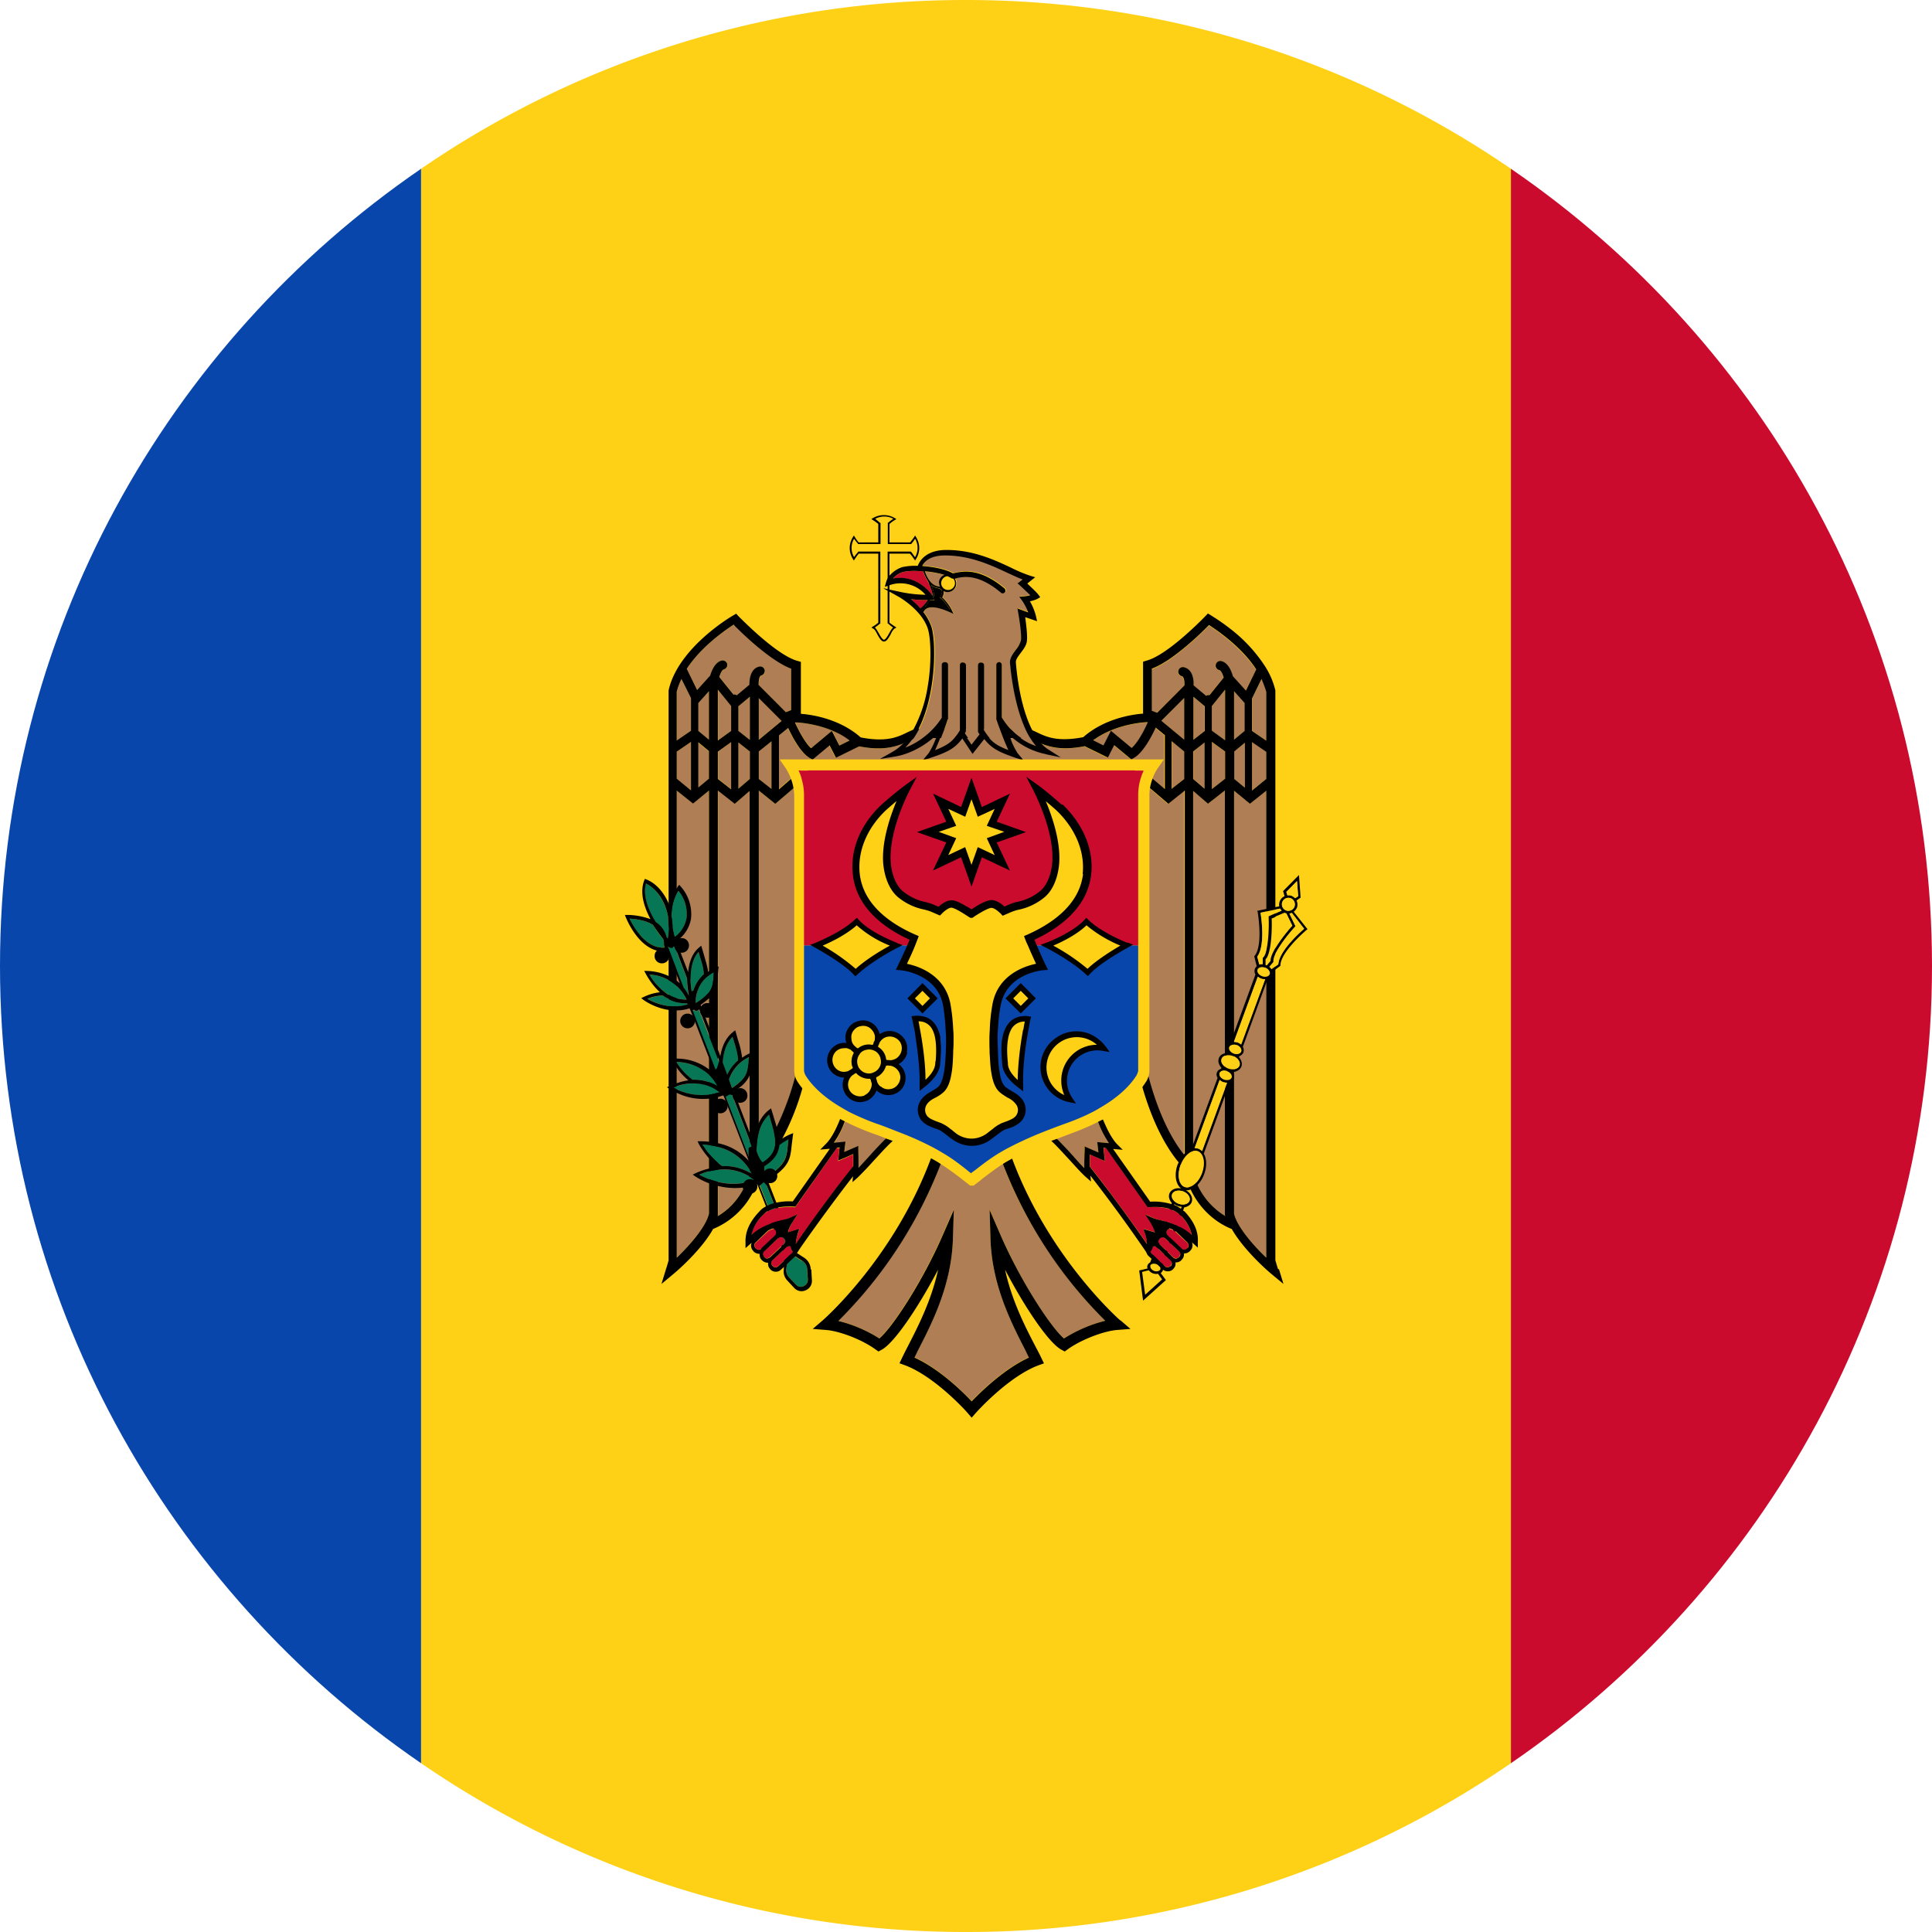 <svg width="32" height="32" xmlns="http://www.w3.org/2000/svg"><g fill="none"><path d="M6.975 2.795v26.41C2.765 26.32 0 21.478 0 16S2.764 5.68 6.975 2.795z" fill="#0846AC"/><path d="M32 16c0 5.478-2.764 10.32-6.975 13.205V2.795C29.235 5.68 32 10.522 32 16z" fill="#CB0B2E"/><path d="M25.025 2.795v26.41A15.902 15.902 0 0 1 16 32a15.902 15.902 0 0 1-9.025-2.795V2.795A15.902 15.902 0 0 1 16 0c3.344 0 6.456 1.032 9.025 2.795z" fill="#FED117"/><path d="M15.157 8.927a.336.336 0 0 1 0 .304.716.716 0 0 0-.064-.085V9.14h-.388v1.187h.007a.512.512 0 0 0 .085.068c-.024.017-.044.057-.068.097-.024.044-.06.105-.084.105-.024 0-.058-.06-.085-.105-.023-.04-.043-.077-.067-.097a.686.686 0 0 0 .084-.065h.007V9.136h-.37v.007a.505.505 0 0 0-.068.084.336.336 0 0 1 0-.303c.013.02.034.05.064.084v.007h.374v-.35h-.007a.512.512 0 0 0-.084-.068c.091-.05.21-.05.3 0a.623.623 0 0 0-.084.064h-.007v.357h.384v-.007c.034-.033.054-.064.068-.084h.003z" fill="#FED117"/><path d="m15.177 8.903-.02-.033-.013.02s-.027.044-.071.094h-.34v-.306a.586.586 0 0 1 .094-.068l.02-.013-.034-.02a.354.354 0 0 0-.347 0l-.034.02.02.013s.044.027.095.068v.306h-.324a.608.608 0 0 1-.067-.094l-.014-.02-.02.034a.338.338 0 0 0 0 .347l.02.033.014-.02s.027-.044.067-.094h.324v1.143a.608.608 0 0 1-.094.067l-.02.014.033.02c.02.01.044.05.064.09.034.062.068.122.111.122.044 0 .078-.06.112-.121a.28.28 0 0 1 .06-.091l.034-.02-.02-.014s-.044-.027-.095-.067V9.17h.34c.045.05.068.094.072.094l.013.02.02-.033a.337.337 0 0 0 0-.348zm-.023.324c-.014-.02-.034-.05-.06-.084l-.008-.007h-.384v1.19h.007c.034.034.064.054.084.068-.023.017-.044.057-.067.097-.024.044-.061.105-.085.105-.023 0-.06-.06-.084-.105-.024-.04-.044-.08-.067-.097.02-.014.05-.034.084-.065h.007V9.136h-.368v.007a.809.809 0 0 0-.067.084.3.3 0 0 1 0-.303c.013.017.034.047.064.08v.007h.374v-.35h-.007c-.033-.03-.064-.054-.08-.068a.316.316 0 0 1 .3 0 .69.69 0 0 0-.085.064h-.007v.354h.385l.007-.006a.974.974 0 0 0 .06-.081.3.3 0 0 1 0 .303h-.003z" fill="#000"/><path d="m20.807 11.088-.175.35-.216-.239c-.027-.1-.08-.226-.192-.25a.076.076 0 0 0-.09.058c-.01.04.016.081.056.091.027.007.054.057.075.125l-.236.293h-.017a.071.071 0 0 0-.037.014l-.21-.176c.007-.11-.023-.27-.161-.3a.076.076 0 0 0-.091.058c-.01.04.017.08.057.09.037.01.047.095.044.156l-.452.448-.087-.034v-.687c.34-.125.805-.577.95-.722.139.088.543.368.782.735v-.01zm.166.371v.809l-.233-.162v-.539l.158-.32c.034.07.058.141.075.212zm0 .991v.452l-.236.189v-.803zm-.354-.148v.745l-.179-.145v-.455z" fill="#AF7E55"/><path fill="#AF7E55" d="M20.619 11.641v.465l-.179.145v-.802zm-.327-.219v.84l-.22-.156v-.411zm0 1.028v.448l-.22.172v-.778zm-.341-.152v.766l-.185-.162v-.455zm0-.6v.408l-.185.149v-.715zm-.337-.138v.691l-.378-.313zm0 .887v.451l-.206.169v-.792zm-.61-.482s-.51.01-.897.3l.169.084.124-.243.344.287c.101-.091.21-.297.267-.425h-.007v-.003zm1.969 1.129v7.737c-.226-.22-.486-.52-.533-.728v-7.006l.189.155s.013.014.02.017l.054.044.27-.219zm-.681 7.032s0 .01.003.017a1.2 1.2 0 0 1-.533-.711V13.1l.246.212.28-.219v7.032h.004zm-6.51-8.026a1.86 1.86 0 0 0-.604-.135h-.007c.058.128.162.33.267.424l.344-.286.124.243.169-.085a1.503 1.503 0 0 0-.293-.165v.004zm-1.005.175v.792l-.209-.165v-.455zm.169-.337-.378.313v-.69zm-.526-.398v.715l-.19-.149v-.408zm0 .907v.455l-.19.162v-.766zm-.31-.155v.778l-.216-.172v-.448zm-.368.155v.455l-.175.145v-.745zm-.297-.159v.803l-.236-.19v-.45zm-.158-1.042.158.317v.54l-.232.162v-.81a1.13 1.13 0 0 1 .074-.212v.003zm.455.203v.802l-.175-.145v-.465zm.368.246v.411l-.216.155v-.84z"/><path d="M13.104 11.075v.687l-.088.034-.448-.448c0-.054.007-.145.044-.155a.08.08 0 0 0 .057-.091.076.076 0 0 0-.09-.058c-.139.03-.166.189-.163.3l-.209.176s-.023-.014-.037-.014h-.017l-.236-.293c.02-.064.048-.118.075-.125a.08.08 0 0 0 .057-.09.08.08 0 0 0-.091-.058c-.108.027-.165.148-.192.25l-.216.239-.175-.348c.239-.367.64-.644.782-.735.141.145.61.597.95.722l-.003.007zm-1.362 2.019v7.005c-.047.21-.307.513-.533.729V13.09l.27.219.054-.044s.014-.01.02-.017l.19-.155zm.152 7.022v-7.025l.28.219.246-.213v6.332a1.178 1.178 0 0 1-.533.71c0-.006 0-.013.003-.016v-.007h.004zm7.72-7.022v6.048c-.192-.236-.566-.823-.748-2.026l-.01-.064h-5.53l-.01.064c-.182 1.203-.556 1.793-.748 2.026v-6.048l.273.22.53-.456a.074.074 0 0 0 .006-.104.078.078 0 0 0-.108-.007l-.374.323v-.893l.152-.125c.067.145.205.412.357.5l.044.026.283-.236.108.21.384-.19c.55.108.725-.067.958-.138H17c.233.068.408.246.958.138l.384.19.105-.21.283.236.043-.027c.152-.088.29-.354.358-.499l.152.125v.893l-.375-.323a.074.074 0 0 0-.104.007.074.074 0 0 0 .007.104l.529.455.273-.219z" fill="#AF7E55"/><path d="m11.847 17.72-.105-.274v1.959a.798.798 0 0 1 .152-.027v-1.544l-.044-.115h-.003zm4.888-5.647h-.169l.058.151h.283a1.014 1.014 0 0 1-.172-.152zm-.438 0h-.091v.05l.006.014.02.027-.047.06h.206c-.034-.034-.06-.077-.094-.124v-.027zm-.307.06.007-.013v-.05h-.091v.023s-.014.017-.02.027v.003c-.024.034-.048.068-.071.094h.209l-.048-.07s.01-.014.014-.017v.003zm-.698.088h.29c.02-.054.044-.105.06-.152h-.178c-.05.054-.108.105-.172.152zm5.876 8.799c-.023-.071-.037-.125-.044-.145v-9.44a1.288 1.288 0 0 0-.165-.39 2.493 2.493 0 0 0-.553-.608c-.185-.148-.337-.236-.35-.246l-.05-.03-.041.044s-.62.647-.978.738l-.054.017v.86c-.179.013-.64.08-.991.39-.492.095-.66-.036-.833-.11a.884.884 0 0 0-.067-.027H15.16l-.04.016c-.183.071-.341.226-.864.125-.35-.31-.812-.378-.991-.391v-.86l-.054-.016c-.357-.095-.971-.736-.978-.739l-.04-.044-.05.03c-.031.017-.604.355-.908.854a1.44 1.44 0 0 0-.097.188c-.027.064-.05.132-.064.203v9.44c-.007.02-.02.073-.044.144l-.074.243.195-.162c.182-.152.502-.462.66-.748a1.298 1.298 0 0 0 .722-.749c.004-.006.007-.01.007-.017l.01-.023.014-.04.02-.061v-.098l.02-.017c.017-.02.044-.044.07-.078a.621.621 0 0 0 .072-.084l.003-.003a2.71 2.71 0 0 0 .088-.128l.111-.182a4.14 4.14 0 0 0 .344-.857l.03-.107c.014-.04.024-.085.034-.129.044-.175.084-.367.118-.576h5.27c.033.209.07.401.117.573.01.047.02.088.034.131.01.041.02.075.03.108.203.698.459 1.072.61 1.248.01.013.024.027.034.037l.06.064v.098c.024.074.048.141.075.202l.02.04c.21.442.57.607.678.648.162.286.479.596.66.748l.196.162-.074-.243-.017-.003zm-.195-8.118-.236.192v-.802l.236.161v.452-.003zm0-1.443v.809l-.236-.162v-.536l.158-.324c.03.071.057.142.078.213zm-1.895-.384c.34-.125.806-.577.947-.722.139.091.543.364.782.735l-.171.35-.216-.239c-.027-.1-.085-.226-.192-.25a.076.076 0 0 0-.091.058c-.01.04.016.081.057.091.027.007.054.057.074.125l-.236.293s-.01-.003-.017-.003a.07.07 0 0 0-.037.013l-.209-.175c.007-.111-.023-.27-.162-.3a.076.076 0 0 0-.09.057c-.01.04.016.081.056.091.041.01.048.095.044.155l-.451.452-.088-.034v-.697zm1.362 1.176v-.802l.175.195v.462l-.175.145zm.179.047v.749l-.176-.145v-.455l.176-.145v-.004zm-.327.149v.451l-.22.172v-.782l.22.159zm-.22-.34v-.412l.22-.273v.84l-.22-.16v.004zm-.306.148v-.715l.189.158v.408l-.19.149zm.185.043v.766l-.189-.162v-.455l.19-.149zm-.546-.023.209.172v.455l-.209.165v-.792zm-.169-.337.378-.378v.691l-.378-.313zm-.232.027h.006c-.057.128-.161.33-.266.424l-.344-.286-.124.243-.169-.085c.388-.286.89-.3.897-.3v.004zm-5.826 0s.294.006.604.135c.098.04.199.094.29.165l-.169.084-.125-.243-.344.287c-.1-.091-.208-.297-.266-.425h.007l.003-.003zm-1.021-1.612c.141.145.61.597.947.722v.687l-.088.034-.451-.452c0-.054.006-.145.043-.155a.08.08 0 0 0 .058-.09.076.076 0 0 0-.091-.058c-.135.03-.165.189-.162.3l-.209.175s-.024-.013-.037-.013c-.007 0-.01 0-.017.003l-.236-.293c.02-.064.047-.118.074-.125a.08.08 0 0 0 .058-.09.08.08 0 0 0-.091-.058c-.108.027-.162.151-.193.25l-.215.239-.172-.351c.239-.367.64-.644.782-.735v.01zm.411 1.898v-.688l.378.378-.378.313v-.003zm.21.024v.792l-.21-.165v-.455l.21-.169v-.003zm-.358.172v.455l-.19.162v-.766l.19.149zm-.19-.34v-.409l.19-.158v.715l-.19-.149zm-.34-.685.22.273v.411l-.22.159v-.843zm.22.87v.782l-.22-.172v-.452l.22-.158zm-.368.606-.175.145v-.748l.175.145v.458zm-.175-.792v-.462l.175-.195v.802l-.175-.145zm-.358-.647a1.1 1.1 0 0 1 .078-.213l.158.317v.54l-.236.162v-.81.004zm0 .991.236-.162v.803l-.236-.193v-.451.003zm.533 7.653c-.047.209-.307.512-.533.728v-7.737l.27.216.054-.044s.017-.01.02-.017l.19-.155v7.009zm.59-.449s-.013.03-.024.048a1.135 1.135 0 0 1-.42.441l.002-.017v-7.032l.28.22.246-.213v6.33c-.006.018-.01.035-.017.052-.006.016-.013.033-.016.05l-.02.05-.03.071zm6.682-1.82a8.381 8.381 0 0 1-.148-.721l-.01-.064h-5.53l-.01.064a6.471 6.471 0 0 1-.077.414c-.024.108-.047.213-.07.307a4.59 4.59 0 0 1-.308.836l-.04.08a2.19 2.19 0 0 1-.253.392v-6.048l.273.22.3-.257.078-.068.077-.064.074-.064a.078.078 0 0 0 .017-.094c0-.003-.003-.007-.007-.01-.026-.03-.077-.034-.104-.01l-.024.02-.006.007-.071.064-.07.06-.203.176v-.894l.152-.124c.067.145.205.41.357.499l.047.027.283-.236.105.205.384-.189c.354.068.553.02.711-.04l.182-.078.065-.02h1.82l.091.03c.054.02.108.048.169.071.158.058.354.102.697.034l.385.189.104-.206.284.236.047-.027c.151-.088.29-.354.357-.499l.152.125v.893l-.203-.172-.07-.064-.071-.06-.007-.007-.024-.02a.076.076 0 0 0-.107.01c-.004.003-.007.007-.007.01a.073.073 0 0 0 .017.094l.074.064.078.064.077.068.3.256.273-.219v6.048s-.01-.01-.013-.017c-.152-.189-.398-.58-.587-1.291h-.01zm.823 1.794s-.014-.027-.02-.044a1.578 1.578 0 0 1-.055-.152V13.1l.246.212.28-.219v7.032l.007.017a1.182 1.182 0 0 1-.459-.512v-.003zm1.136 1.203c-.226-.216-.486-.52-.533-.728v-7.006l.189.155s.013.014.02.017l.054.044.27-.216v7.737-.003z" fill="#000"/><path d="M15.366 9.938a.804.804 0 0 1-.114.142 1.376 1.376 0 0 0-.166-.155c.085.01.186.017.284.013h-.004zm.074-.07a.648.648 0 0 0-.647-.287.394.394 0 0 1 .169-.108.977.977 0 0 1 .252-.013h.007c.024 0 .044 0 .068.003.013.04.037.105.077.165.007.02.017.037.024.054.037.088.067.162.05.186z" fill="#CB0B2E"/><path d="M15.582 9.908a.692.692 0 0 1 .155.199c-.135-.057-.293-.108-.394-.057a.146.146 0 0 0-.064.064c0-.004-.007-.007-.01-.01a.687.687 0 0 0 .13-.166h.079l-.024-.043s.007-.007.007-.01c.023-.034 0-.098-.037-.193.03.027.067.044.107.05.034.008.058.021.068.041.01.024.003.058-.024.105l-.006.01.01.007.003.003zm.155-.249c0 .02-.017.037-.037.037a.037.037 0 0 1-.037-.037.037.037 0 1 1 .074 0z" fill="#000"/><path d="M15.784 9.584h-.017l-.013-.006c-.017-.014-.037-.02-.06-.03a.112.112 0 0 0-.109.114c0 .064.05.115.115.115.064 0 .115-.05.115-.115a.104.104 0 0 0-.03-.074v-.004z" fill="#FED117"/><path d="M15.7 11.91v-.9a.045.045 0 0 0-.044-.043.045.045 0 0 0-.044.043v.874a1.28 1.28 0 0 1-.603.495c.519-.526.526-1.72.428-1.999a.794.794 0 0 0-.135-.24.12.12 0 0 1 .058-.063c.097-.05.266.013.404.074l.037.017-.017-.037a.712.712 0 0 0-.172-.236c.024-.044.03-.078.024-.108.02.01.044.017.067.017a.146.146 0 0 0 .122-.226c.006 0 .017 0 .023-.007.118-.027.368-.078.742.24.02.016.047.013.064-.007s.014-.048-.007-.064c-.408-.344-.687-.287-.819-.257-.013 0-.023.007-.034.007-.128-.074-.33-.108-.509-.121.04-.081.142-.179.378-.179.418 0 .758.159 1.032.287.087.04.171.08.252.11l-.084.065.04.037s.105.091.172.162a.777.777 0 0 1-.104.02l-.078.007.044.064s.06.088.101.195a1.683 1.683 0 0 0-.104-.037l-.074-.03.013.08c.017.092.057.355.04.453-.006.05-.047.1-.084.151-.05.068-.1.135-.097.216 0 .044.067.957.431 1.379a1.071 1.071 0 0 1-.57-.469v-.87a.045.045 0 0 0-.044-.043.045.045 0 0 0-.043.043v.901c.013.04.118.33.202.505-.233-.087-.307-.158-.411-.323v-1.08a.045.045 0 0 0-.044-.043.045.045 0 0 0-.044.044v1.102l.007.01.02.03-.135.17-.121-.183.01-.017.007-.01v-1.102a.045.045 0 0 0-.044-.044.045.045 0 0 0-.044.044v1.079s-.014.02-.017.027v.003c-.094.145-.175.21-.39.293.083-.172.181-.451.201-.502v-.007l-.003.004z" fill="#AF7E55"/><path d="M15.322 9.466c.112.01.23.03.324.061a.144.144 0 0 0-.088.132.14.14 0 0 0 .017.064.2.2 0 0 0-.034-.01c-.124-.02-.192-.169-.219-.25v.004z" fill="#AF7E55"/><path d="M16.593 11.884v-.87c0-.024-.02-.047-.044-.047a.048.048 0 0 0-.047.047v.9c.007.017.027.08.058.159h.168a1.198 1.198 0 0 1-.141-.19h.006zm-.34-.91c-.024 0-.044.02-.044.047v1.051h.091v-1.051a.046.046 0 0 0-.047-.048zm-.3 0c-.024 0-.044.02-.044.047v1.051H16v-1.051a.046.046 0 0 0-.047-.048zm-.297-.007c-.024 0-.047.02-.047.043v.877c-.04.064-.091.128-.145.185h.179c.027-.074.047-.134.054-.155l.006-.006v-.9c0-.024-.02-.044-.047-.044zm1.672 1.527.24.05-.206-.131a.48.48 0 0 1-.101-.084.87.87 0 0 1-.159-.226c-.229-.435-.273-1.096-.276-1.133-.003-.047.037-.098.08-.155.045-.06.092-.121.102-.192.014-.095-.014-.293-.027-.401l.118.04.078.027-.017-.08a.98.98 0 0 0-.101-.25.486.486 0 0 0 .124-.04l.047-.028-.033-.044c-.04-.05-.132-.134-.182-.182l.131-.104-.08-.024a2.365 2.365 0 0 1-.321-.135c-.28-.131-.627-.293-1.069-.293-.323 0-.438.165-.475.263a1.04 1.04 0 0 0-.253.02.463.463 0 0 0-.195.122c-.014.01-.02.023-.03.033a.285.285 0 0 0-.045.091l-.023.081.067-.02.014-.007.017-.006a.546.546 0 0 1 .576.165 2.19 2.19 0 0 1-.404-.044l-.172-.037-.03-.007-.072-.017h-.02l.091.048.03.016.139.078s.37.209.475.52c.054.16.068.59-.006.997a2.2 2.2 0 0 1-.233.681 1.04 1.04 0 0 1-.172.233.818.818 0 0 1-.162.128l-.219.124.25-.04c.222-.037.448-.152.63-.307.027-.02.05-.044.077-.067a.975.975 0 0 0-.027.067 1.327 1.327 0 0 1-.124.253l-.088.104-.013.017.047-.017.1-.033c.284-.095.399-.162.513-.317l.169.256.195-.246c.115.148.23.212.506.307l.101.034.047.016-.013-.017-.088-.104a1.105 1.105 0 0 1-.121-.253c-.01-.02-.017-.04-.024-.06a1.196 1.196 0 0 0 .63.33h-.013zM14.793 9.58a.366.366 0 0 1 .169-.108.966.966 0 0 1 .252-.013h.01c.02 0 .044.003.068.006.014.041.04.105.078.162.01.02.016.04.023.058.034.084.064.161.05.182-.067-.108-.3-.348-.646-.287h-.004zm.762.078c0 .023.007.047.017.064a.2.2 0 0 0-.034-.01c-.125-.02-.192-.169-.219-.25.111.01.23.03.324.06a.14.14 0 0 0-.091.132l.003.004zm.142-.112a.51.51 0 0 1 .06.03l.014.007h.017a.113.113 0 0 1-.085.189.114.114 0 0 1-.114-.114c0-.061.05-.112.108-.115v.003zm-.61.378c.084.01.181.017.28.013a.625.625 0 0 1-.119.139 1.367 1.367 0 0 0-.165-.155l.003.003zm.185.179a.786.786 0 0 0 .131-.166l.074-.006-.023-.04s.007-.007.007-.01c.023-.035 0-.099-.037-.193a.19.19 0 0 0 .107.05c.034.007.058.02.068.041.01.024.003.057-.024.101l-.006.01.01.01a.757.757 0 0 1 .155.2c-.135-.058-.294-.109-.395-.058a.147.147 0 0 0-.064.064.48.48 0 0 1-.01-.01l.007.007zm1.463 1.969a1.21 1.21 0 0 1-.142-.19v-.87c0-.023-.02-.046-.044-.046a.048.048 0 0 0-.047.047v.9c.007.017.027.08.058.159l.057.151c.027.071.057.138.084.2-.162-.062-.246-.115-.317-.2-.033-.034-.06-.077-.094-.124v-1.08a.046.046 0 0 0-.047-.046c-.024 0-.044.02-.044.047v1.102l.007.014s.013.02.02.027l-.047.06-.088.111-.121-.182.013-.017.007-.013V11.02a.046.046 0 0 0-.047-.048c-.027 0-.044.02-.044.048v1.08s-.014.016-.02.026v.004a1.154 1.154 0 0 1-.071.094c-.071.085-.159.138-.32.2a3 3 0 0 0 .084-.2c.02-.054.044-.104.06-.152l.055-.155.006-.006v-.9c0-.024-.02-.044-.047-.044s-.047.02-.047.043v.877a1.253 1.253 0 0 1-.317.337 1.19 1.19 0 0 1-.287.159c.04-.044.081-.088.115-.139.04-.053.07-.107.104-.171.3-.587.29-1.457.213-1.693a.87.87 0 0 0-.132-.24.133.133 0 0 1 .058-.063c.098-.05.27.013.404.074l.037.017-.017-.037a.75.75 0 0 0-.171-.236c.023-.044.03-.078.023-.105a.142.142 0 0 0 .209-.125c0-.03-.01-.057-.023-.08a.063.063 0 0 0 .023-.007c.118-.027.364-.081.742.24.02.016.047.013.064-.008.017-.016.013-.047-.007-.064-.411-.344-.684-.283-.819-.256-.013 0-.024.007-.034.007-.131-.074-.33-.108-.509-.122.04-.08.138-.175.378-.175.418 0 .758.159 1.031.287.088.04.172.08.253.111l-.084.064.04.034.172.162a.44.44 0 0 1-.104.02l-.078.007.047.064s.061.087.102.195l-.102-.037-.077-.03.013.08c.017.092.058.355.044.452a.437.437 0 0 1-.084.152c-.05.068-.101.135-.098.216.004.034.047.644.256 1.099a1.208 1.208 0 0 0 .176.28.885.885 0 0 1-.256-.132 1.01 1.01 0 0 1-.172-.152h.003z" fill="#000"/><path d="M18.303 21.876a2.366 2.366 0 0 0-.678.29c-.223-.182-.725-.96-1.049-1.706l-.185-.425.014.462c.02.779.343 1.406.58 1.868.02.04.04.078.057.115-.408.185-.796.566-.948.724-.151-.158-.539-.539-.947-.724.02-.038.037-.075.057-.115.236-.459.56-1.089.58-1.868l.01-.462-.185.425c-.324.745-.83 1.524-1.049 1.706a2.274 2.274 0 0 0-.677-.29c.364-.357 1.362-1.44 1.837-3.01h.749c.475 1.57 1.473 2.653 1.837 3.01h-.003z" fill="#AF7E55"/><path d="M18.555 21.87s-1.173-1.022-1.79-2.677l-.03-.085a6.234 6.234 0 0 1-.115-.354l-.01-.033-.01-.03h-1.018l-.01.03-.01.033a6.095 6.095 0 0 1-.085.267l-.03.087-.03.085c-.617 1.655-1.78 2.666-1.79 2.676l-.166.142.216.017c.233.017.61.165.826.324l.047.033.05-.027c.217-.114.621-.725.938-1.328-.108.499-.324.924-.495 1.257a7.749 7.749 0 0 0-.102.203l-.043.09.094.034c.502.19 1.032.782 1.035.79l.067.077.068-.078s.533-.6 1.038-.789l.091-.033-.044-.091c-.03-.064-.067-.132-.104-.203-.172-.33-.388-.758-.496-1.257.317.607.722 1.217.938 1.328l.05.027.047-.034c.216-.158.597-.306.826-.323l.216-.017-.165-.142h-.004zm-.93.3c-.22-.183-.725-.961-1.049-1.706l-.185-.425.014.462c.02.778.343 1.405.58 1.867l.057.118c-.408.186-.796.567-.948.725-.151-.162-.539-.54-.947-.725l.057-.118c.236-.458.56-1.089.58-1.867l.014-.462-.186.425c-.323.745-.829 1.523-1.048 1.705a2.273 2.273 0 0 0-.678-.29 7.437 7.437 0 0 0 1.726-2.68l.03-.087.082-.243h.748c.024.08.05.162.08.243l.031.087.03.085a7.404 7.404 0 0 0 1.693 2.592 2.327 2.327 0 0 0-.678.29l-.003.003z" fill="#000"/><path d="m19.247 21.192-.28.253-.05-.375.11-.027c.017.02.04.04.068.051.03.01.057.014.084.007l.068.09zm-.095-.253c.044.017.074.057.06.084-.01.03-.056.04-.1.027-.044-.017-.074-.057-.061-.088.01-.03.057-.04.101-.026v.003zm.418-.944-.344.937s-.033-.027-.057-.037c-.024-.01-.044-.01-.067-.01l.343-.937a.19.19 0 0 0 .058.03.22.22 0 0 0 .064.014l.003.003z" fill="#FED117"/><path d="M21.434 15.097a.177.177 0 0 0 .048-.065.157.157 0 0 0-.007-.117l.067-.048-.027-.374-.263.266.024.085a.148.148 0 0 0-.08.087.166.166 0 0 0-.008.081l-.219.044-.145.03.007.02s.094.547-.05.725l-.007.007.04.162v.007a.086.086 0 0 0-.03.044.11.11 0 0 0 .01.09l-.357.975-.058.155a.101.101 0 0 0-.067.06.1.1 0 0 0 .013.092l-.006.017-.03.006c-.048.01-.088.04-.102.085-.017.05 0 .107.044.155l-.007.017c-.03.01-.057.03-.067.06-.014.03-.007.06.01.091l-.405 1.1-.027.077a.284.284 0 0 0-.121.084l-.014.014a.604.604 0 0 0-.084.138l-.01.02c-.06.165-.034.33.057.398-.087-.017-.168.017-.195.087-.017.051 0 .105.04.152l-.006.02-.105.29-.155.422-.05.135-.02.06-.021.058a.1.1 0 0 0-.044.047.074.074 0 0 0 0 .054l-.138.033.064.5.378-.341-.085-.115s.027-.023.034-.044c0-.006.003-.01.003-.013 0-.017 0-.03-.006-.047l.01-.03.05-.139.024-.067.05-.139.028-.067.05-.142.03-.087.061-.162.034-.094.02-.058c.057-.01.108-.04.125-.09.023-.068-.017-.149-.095-.193.02 0 .04 0 .058-.007a.305.305 0 0 0 .128-.077.494.494 0 0 0 .114-.182c.048-.128.044-.256-.006-.34l.347-.948.084-.233c.03-.013.054-.03.064-.06v-.004c.01-.02.007-.047 0-.07 0-.007-.006-.014-.01-.02l.007-.018h.003c.06-.01.111-.043.128-.09.02-.051 0-.108-.04-.156l.007-.017c.03-.013.057-.033.067-.064a.11.11 0 0 0-.01-.09l.38-1.039.035-.091c.03-.01.057-.03.067-.06a.097.097 0 0 0 .003-.055h.004l.044-.03.09-.067v-.01c.007-.226.429-.58.432-.584l.017-.013-.23-.29.008-.003zm.048-.503.02.25-.05.033a.175.175 0 0 0-.058-.04.128.128 0 0 0-.07-.007l-.018-.057.176-.179zm-.243.347a.109.109 0 0 1 .138-.064.11.11 0 0 1 .064.139.11.11 0 0 1-.138.064.109.109 0 0 1-.064-.139zm-.175.267.06-.027.152-.064s.01.006.014.006c.006 0 .01.004.016.004l.098.205a2.42 2.42 0 0 0-.28.371.467.467 0 0 0-.08.213l-.061.074s-.007-.004-.01-.004c0 0-.007-.003-.01-.006v-.095s.01-.01.013-.017c.101-.148.094-.573.091-.66h-.003zm-.182-.091.09-.02.152-.03.081-.018a.122.122 0 0 0 .024.034l-.108.047-.105.047v.014c.007.121.004.401-.043.566-.014.048-.027.081-.051.101l-.007.007v.105c-.02 0-.04 0-.057.006l-.034-.131c.132-.179.071-.624.054-.728h.004zm-1.831 5.845c.014-.03.057-.04.105-.023.02.007.033.017.047.03a.06.06 0 0 1 .017.054c-.014.03-.058.044-.105.027-.044-.017-.07-.057-.06-.088h-.004zm.196.23-.28.253-.05-.378.11-.027c.017.02.04.04.068.05.027.01.057.014.084.007l.068.091v.004zm.28-1.086-.065.179-.03.084-.047.128-.024.068-.05.141-.024.068-.05.138-.007.017s-.034-.027-.058-.034a.135.135 0 0 0-.05-.01h-.014v-.01l.027-.06.05-.14.024-.067.044-.117.091-.253.075-.203.03-.084v-.007a.253.253 0 0 0 .124.044l-.01.024-.033.087-.004.007zm.175-.219c-.02.057-.102.078-.179.05-.08-.03-.128-.097-.108-.154.02-.058.101-.078.182-.051.078.03.125.098.105.155zm.205-.458a.439.439 0 0 1-.09.155.236.236 0 0 1-.129.08.115.115 0 0 1-.067-.003c-.098-.037-.128-.195-.068-.36.047-.129.132-.216.213-.236a.111.111 0 0 1 .074.003c.098.037.128.199.067.36zm.385-1.403-.381 1.038s-.034-.026-.058-.037a.22.22 0 0 0-.067-.01l.415-1.13s.033.028.057.035c.01.003.02.006.03.006.01.004.024.007.034.004l-.034.09.004.004zm.107-.178c-.01.033-.06.047-.107.037-.007 0-.01-.004-.017-.007-.054-.02-.088-.068-.074-.105.01-.027.047-.043.09-.04.014 0 .024 0 .034.007.054.02.088.067.075.104v.003zm.129-.2c-.014.034-.044.055-.088.061a.198.198 0 0 1-.148-.037c-.051-.034-.078-.09-.061-.135a.098.098 0 0 1 .06-.054.187.187 0 0 1 .129.004c.01.003.017.007.023.01.068.034.105.094.088.148l-.003.003zm.03-.232c-.014.034-.064.05-.118.034h-.007c-.054-.02-.087-.068-.077-.105.01-.027.043-.044.084-.044.013 0 .03.004.044.01.054.02.087.068.074.108v-.003zm0-.115s-.034-.027-.057-.033a.192.192 0 0 0-.061-.01h-.007l.007-.014.391-1.065s.034.023.057.033c.02.007.044.01.064.01l-.397 1.083.003-.004zm.472-1.17c-.01.02-.03.034-.057.04a.159.159 0 0 1-.068-.006c-.054-.02-.09-.067-.077-.108.013-.037.07-.05.124-.03.007 0 .014.007.017.01.044.024.071.064.057.098l.004-.004zm.142-.158-.048.034-.064.047s-.023-.027-.037-.04l.068-.081v-.01a.256.256 0 0 1 .033-.125 2.28 2.28 0 0 1 .324-.445l.01-.014-.101-.209.04-.01.203.263c-.081.07-.415.37-.428.59z" fill="#000"/><path d="m21.397 15.123.203.26c-.081.07-.415.37-.428.59l-.112.08s-.023-.03-.037-.04l.068-.08v-.01c-.01-.139.256-.459.357-.57l.01-.01-.101-.21s.027-.003.04-.01z" fill="#FED117"/><path d="m21.303 15.127.101.205c-.06.068-.36.412-.36.584l-.061.074s-.007-.004-.01-.004h-.01v-.094c.11-.131.104-.586.1-.678l.21-.09s.01.006.017.006c.006 0 .01 0 .016.004l-.003-.007zm-1.463 3.941c.098.037.128.199.07.36-.06.162-.188.267-.286.23-.098-.037-.128-.2-.07-.36.06-.163.188-.267.286-.23zm.58-1.578c.08.03.131.101.111.159-.02.057-.104.08-.185.05s-.132-.101-.112-.158c.02-.058.105-.081.186-.05zm-.826 2.245c.077.03.128.098.108.155-.02.054-.102.078-.182.048-.078-.03-.128-.098-.108-.155.02-.058.1-.078.182-.048zm1.888-5.141.02.25-.05.033a.22.22 0 0 0-.058-.04.128.128 0 0 0-.07-.007l-.018-.057.176-.179zm-.105.283a.11.11 0 0 1 .064.139.109.109 0 0 1-.138.064.109.109 0 0 1-.064-.139.109.109 0 0 1 .138-.064zm-.421 1.15c.054.02.087.067.074.108-.014.04-.07.054-.125.034-.054-.02-.088-.068-.074-.105.014-.037.07-.054.125-.034v-.003zm-.472 1.281c.054.02.087.067.074.108-.014.04-.07.054-.125.034-.054-.02-.087-.068-.074-.105.013-.037.07-.054.125-.034v-.003zm-.159.435c.054.02.088.067.075.105-.014.037-.071.053-.125.033-.054-.02-.088-.067-.074-.108.013-.037.07-.054.124-.033v.003zm0 .192-.414 1.13s-.034-.027-.058-.038a.22.22 0 0 0-.067-.01l.415-1.13s.033.028.057.035c.024.006.044.01.064.01l.003.003zm.631-1.715-.398 1.081s-.034-.027-.057-.033a.23.23 0 0 0-.064-.01l.397-1.083s.034.027.058.034c.023.007.044.01.064.01z" fill="#FED117"/><path d="M20.915 15.865v.105c-.02 0-.04 0-.057.006l-.034-.131c.132-.179.071-.624.054-.728l.324-.068a.118.118 0 0 0 .023.034l-.212.094v.017c.007.152 0 .57-.094.668l-.007.006.003-.003z" fill="#FED117"/><path d="m11.135 15.7.017-.024h.017l.003.01h.004l.202.526v.017c0 .139.027.246.027.25v.017a.559.559 0 0 0-.08-.125l-.264-.684.07.016.004-.003zm2.155 5.185c.047.03.077.08.08.138l.007.175a.114.114 0 0 1-.07.108.111.111 0 0 1-.122-.027l-.115-.121a.175.175 0 0 1-.047-.138l.024-.182.1-.037.143.09v-.006zm-1.713-4.16-.03.02h-.007c-.01.003-.02 0-.03 0-.007-.003-.01-.01-.014-.017l-.014.007s-.01.003-.013.007l.513 1.331.01.01.03.03-.02.008.485 1.257c.02.037.037.07.044.094l.013.034h-.006v.007l.027.027.03.03-.027.014.465 1.21.098-.037-.465-1.21-.074-.193v-.003l-.108-.276h-.007v-.017l-.374-.975-.186-.478h-.006v-.01l-.334-.863v-.007zm1.16 1.736c.01.027.017.054.023.08.05.163.088.294.081.405-.007.129-.077.226-.226.32-.003 0-.007.004-.013.008l-.078-.203h.007c0-.192.034-.448.202-.61h.004z" fill="#067654"/><path d="m13.06 18.866-.01.084c-.024.23-.034.337-.357.546l-.05-.131c.003-.017.01-.034.016-.054.155-.098.233-.206.243-.348a.807.807 0 0 1 .155-.097h.003zm-1.48.59c.391-.159.729-.075.91.09-.407.149-.778-.02-.91-.09z" fill="#067654"/><path d="M11.634 18.957c.533.023.745.337.82.488a.842.842 0 0 0-.496-.131 1.26 1.26 0 0 1-.324-.357zm.25-.968a.747.747 0 0 0-.412-.105 1.065 1.065 0 0 1-.27-.296c.429.023.614.266.682.401z" fill="#067654"/><path d="M11.155 18.013c.328-.129.607-.061.759.077-.337.122-.644-.013-.758-.077zm1.251-.499a.301.301 0 0 1-.007.06c-.02.19-.026.28-.276.445l-.05-.134v-.004a.642.642 0 0 1 .33-.367h.003zm-.273-.344.02.064c.04.131.071.24.071.33a.692.692 0 0 0-.182.243l-.077-.202h.006c.01-.192.068-.337.165-.435h-.003zm-.755-.553s.014.01.02.017c-.293.1-.566-.03-.67-.091a.795.795 0 0 1 .256-.054.624.624 0 0 0 .397.128h-.003zm-.624-.475a.72.72 0 0 1 .617.41c-.327.014-.546-.292-.617-.41zm.799.266a.545.545 0 0 1 .27-.303c0 .02 0 .04-.003.057-.014.189-.02.28-.297.455a.522.522 0 0 1 .034-.21h-.004zm-.094.02a1.687 1.687 0 0 1-.02-.199c0-.145.02-.337.131-.458.007.02.014.04.017.057.037.125.07.226.07.314a.616.616 0 0 0-.171.266c-.004 0-.007.003-.014.007l-.016.01.003.003zm-.283-.903a1.984 1.984 0 0 1-.037-.159.862.862 0 0 0-.017-.185c0-.138.027-.293.114-.428a.6.6 0 0 1 .135.455.492.492 0 0 1-.195.317zm-.361-.206c.06.098.121.179.169.233.006.02.01.04.013.06v.014l.003.02c0 .017 0 .034.004.05-.314.017-.516-.35-.577-.482.179.014.304.051.388.105zm-.115-.684c.182.087.317.303.365.539 0 .074.006.142.016.202 0 .058-.01.115-.023.169a.121.121 0 0 1-.02-.024.426.426 0 0 0-.18-.25c-.114-.188-.218-.434-.161-.64l.003.004z" fill="#067654"/><path d="M13.428 21.02a.24.24 0 0 0-.105-.186l-.131-.084-.017-.01-.206-.536-.077-.202-.034-.085-.125-.32-.017-.044c.061-.04.112-.074.155-.108.213-.168.223-.29.243-.488.007-.044.01-.085.017-.135l.007-.054-.05.02a.833.833 0 0 0-.152.084c-.01.007-.02.01-.027.017a1.202 1.202 0 0 0-.044-.219c-.014-.047-.027-.094-.044-.145-.01-.04-.024-.08-.037-.125l-.014-.043-.033.027a.56.56 0 0 0-.166.212.91.91 0 0 0-.087.347l-.06-.162-.2-.522-.067-.172v-.01l.01-.01a.476.476 0 0 0 .06-.04.502.502 0 0 0 .196-.23c.027-.064.034-.132.044-.216l.013-.114.007-.051-.047.02s-.01.003-.013.007a.588.588 0 0 0-.135.077 1.49 1.49 0 0 0-.071-.303l-.03-.108-.014-.044-.034.027c-.114.088-.182.223-.212.402l-.027-.075-.152-.39-.135-.351-.013-.034c.06-.044.111-.081.148-.118.122-.118.128-.216.138-.36 0-.035.004-.068.007-.109l.007-.05-.047.02a.606.606 0 0 0-.105.054c-.01.007-.017.01-.023.017-.01-.084-.04-.179-.071-.287l-.03-.104-.014-.044-.034.03c-.124.101-.168.263-.182.408l-.124-.32-.071-.189s0-.003.003-.007a.058.058 0 0 0 .017-.013l.04-.03a.552.552 0 0 0 .182-.324.69.69 0 0 0-.171-.536l-.024-.027-.024.03s0 .004-.003.007a.717.717 0 0 0-.132.317l-.016-.044c-.078-.182-.206-.334-.368-.398l-.027-.01-.01.027c-.078.206 0 .442.104.64a1.156 1.156 0 0 0-.377-.07h-.047l.017.044c.01.02.188.472.525.55a.458.458 0 0 0 .162.01l.02.05.024.057.128.33.034.092-.034-.03a.886.886 0 0 0-.506-.175l-.05-.001.024.044c.006.01.087.172.236.31a.821.821 0 0 0-.267.077l-.043.02.04.031s.179.132.418.165c.047.007.098.01.148.007a.678.678 0 0 0 .196-.034l.044.108.057.145.24.62.094.243a.81.81 0 0 0-.095-.09.881.881 0 0 0-.532-.193c-.02 0-.04-.003-.061-.003h-.05l.023.043a1.052 1.052 0 0 0 .26.32.85.85 0 0 0-.172.041.834.834 0 0 0-.135.05l-.017.007-.03.017.03.02.013.01s.058.038.139.071a.983.983 0 0 0 .684.054l.064-.02h.007l.027.078.057.145.334.863a.923.923 0 0 0-.489-.29 1.744 1.744 0 0 0-.152-.027 1.164 1.164 0 0 0-.158-.01h-.05l.02.044a1.375 1.375 0 0 0 .316.38.61.61 0 0 0-.128.024 1.187 1.187 0 0 0-.239.08l-.05.024.043.03a1.19 1.19 0 0 0 .398.163c.121.027.26.04.408.02.01 0 .02 0 .03-.003a.955.955 0 0 0 .186-.051h.006l.02.054.129.33.03.085.074.192.03.084.038.101.027.068.054.138.027.067.033.095h-.003l-.01.07-.01.095v.027a.218.218 0 0 0 .057.189l.115.124c.047.05.121.068.185.04a.167.167 0 0 0 .108-.164l-.01-.176-.01-.013zm-.368-2.154-.01.084c-.017.189-.027.293-.209.442-.04.03-.087.064-.145.104l-.027-.07-.01-.024-.013-.034h.003c.003-.017.01-.034.014-.054 0 0 .003 0 .006-.003.155-.098.226-.206.24-.344a.952.952 0 0 1 .155-.098l-.004-.003zm-.492-.098a.601.601 0 0 1 .169-.307c.01.027.017.054.023.08.024.078.044.146.058.21a.69.69 0 0 1 .023.195.349.349 0 0 1-.111.233s0 .004-.004.004a.765.765 0 0 1-.094.07l-.017.01a.026.026 0 0 1-.013.007l-.078-.202h.007v-.007c0-.09.007-.195.034-.297l.003.004zm-.162-1.254c-.003.023-.007.044-.007.06-.02.192-.026.28-.276.449l-.05-.135v-.007a.631.631 0 0 1 .33-.37l.003.003zm-.273-.344.02.064c.04.131.071.24.071.33a.68.68 0 0 0-.182.243c-.007-.013-.01-.03-.017-.044l-.06-.158h.006c.01-.192.068-.34.165-.435h-.003zm-.39-1.015a.489.489 0 0 1 .08-.054c0 .02-.003.04-.003.058-.01.114-.014.192-.078.276a.884.884 0 0 1-.219.179.508.508 0 0 1 .034-.21.51.51 0 0 1 .188-.249h-.003zm-.534-1.355.027-.047a.6.6 0 0 1 .135.455.49.49 0 0 1-.199.313 1.214 1.214 0 0 1-.033-.158c0-.06-.007-.125-.017-.182 0-.122.02-.256.084-.381h.003zm-.509-.165c.18.087.314.293.361.526 0 .006 0 .01.004.013 0 .074.006.142.016.202a1.17 1.17 0 0 1-.02.159v.01l-.02-.024a.417.417 0 0 0-.179-.25c-.118-.191-.219-.434-.162-.64v.004zm-.273.58c.179.013.304.05.388.104.06.094.121.175.169.233.006.02.01.04.013.06v.034s.007.034.007.05c-.314.017-.513-.353-.577-.482zm.33.927a.72.72 0 0 1 .617.415.652.652 0 0 1-.165-.021.66.66 0 0 1-.148-.067 1.002 1.002 0 0 1-.303-.324v-.003zm.452.526a.541.541 0 0 1-.148-.007.932.932 0 0 1-.337-.118.713.713 0 0 1 .256-.054c.024.02.05.034.081.05a.572.572 0 0 0 .314.078c.006.007.013.01.02.017a.747.747 0 0 1-.186.034zm.118-.3-.118-.304-.144-.38s.026 0 .04-.008c.007 0 .01 0 .017.007l.013.017.017-.024.017-.006v.013l.01-.003.024.06.01.027.168.442v.017c.004.138.027.246.027.25v.016a.646.646 0 0 0-.08-.128v.003zm.112-.142c0-.145.02-.337.131-.459a.53.53 0 0 1 .017.058c.04.128.07.229.07.313a.598.598 0 0 0-.171.267c-.004 0-.007.006-.014.006l-.016.01a1.767 1.767 0 0 1-.02-.198l.003.003zm-.23 1.375s-.006-.01-.01-.013h.01a.832.832 0 0 1 .533.212.761.761 0 0 1 .142.189.769.769 0 0 0-.411-.105 1.084 1.084 0 0 1-.264-.283zm.681.496a.808.808 0 0 1-.151.034.964.964 0 0 1-.587-.118.8.8 0 0 1 .587-.024.543.543 0 0 1 .175.101.061.061 0 0 1-.024.007zm-.148 1.011c-.05-.06-.084-.118-.108-.151.037 0 .074.006.108.01.054.007.105.017.152.03a.85.85 0 0 1 .526.384c.013.024.027.048.033.064l-.033-.02a.853.853 0 0 0-.462-.111c-.024-.017-.044-.034-.064-.05a1.626 1.626 0 0 1-.152-.156zm.624.476s-.03.01-.05.01c-.156.027-.3.013-.422-.017a1.302 1.302 0 0 1-.314-.121 1.013 1.013 0 0 1 .314-.081.802.802 0 0 1 .509.104c.03.02.06.044.088.064a.622.622 0 0 1-.125.034v.007zm.664 1.207-.067-.169-.051-.128-.095-.246-.077-.2-.03-.083-.129-.327-.02-.058.03-.013-.03-.03-.017-.017-.01-.01v-.007h.007l-.013-.034a1 1 0 0 0-.044-.094l-.068-.179-.398-1.035-.016-.047.02-.007-.027-.03-.01-.01-.091-.24-.149-.388-.273-.707.014-.007h.013s.01.01.017.013c.01.007.02.007.03 0h.007l.03-.02.166.428.151.391.014.04v.007l.003.01h.007l.101.27v.004l.081.209.02.057.024.057.273.715.03.084.024.064v.017h.007l.104.277v.003h.004l.04.101.034.091.03.081.118.303.03.085.081.205.166.425.04.105v.006l-.01.004-.088.034h-.003zm.276.515a.11.11 0 0 1-.121-.027l-.115-.121a.175.175 0 0 1-.047-.138l.014-.101.01-.085.1-.04.011.007.132.084c.047.03.077.08.08.138l.01.172a.114.114 0 0 1-.07.108l-.004.003z" fill="#000"/><path d="m11.867 17.84.131.338.085-.05s.074.016.074.01c0-.004-.115-.358-.186-.533-.033-.088-.047-.071-.047-.071l-.047.152-.037.047.034.108h-.007zm.573 1.48s.091.243.094.247l.034.087.044-.043.04-.03.071.077s-.111-.327-.044-.388c-.07.017-.162-.199-.158-.266.003-.064-.122.01-.122.01v.206l.038.104.003-.003zm-1.355-3.485a.12.12 0 0 1-.122.121.12.12 0 0 1-.121-.121.12.12 0 0 1 .121-.122.12.12 0 0 1 .122.122zm.327-.175a.12.12 0 0 1-.122.12.12.12 0 0 1-.121-.12.12.12 0 0 1 .121-.122.12.12 0 0 1 .122.121zm.098 1.25a.12.12 0 0 1-.122.122.12.12 0 0 1-.121-.122.12.12 0 0 1 .121-.121.12.12 0 0 1 .121.121zm.326-.175a.12.12 0 0 1-.12.121.12.12 0 0 1-.122-.121.12.12 0 0 1 .121-.121.12.12 0 0 1 .121.12zm.216 1.585a.12.12 0 0 1-.121.12.12.12 0 0 1-.121-.12.12.12 0 0 1 .12-.122.12.12 0 0 1 .122.121z" fill="#000"/><path d="M12.38 18.144a.121.121 0 0 1-.122.122.121.121 0 0 1-.121-.122.12.12 0 0 1 .12-.121.12.12 0 0 1 .122.121zm.164 1.507a.12.12 0 0 1-.12.121.12.12 0 0 1-.122-.12.121.121 0 1 1 .243 0zm.331-.175a.12.12 0 0 1-.121.121.12.12 0 0 1-.122-.121.12.12 0 0 1 .122-.122.12.12 0 0 1 .12.122z" fill="#000"/><path d="M14.072 18.357c.097.047.354.175.741.38-.097.071-.232.22-.411.415l-.182.196v-.361l-.233.101.02-.172-.171.017h-.02c.067-.091.12-.206.165-.31.043-.105.077-.202.094-.26l-.003-.006z" fill="#AF7E55"/><path d="m13.215 20.437.027-.085-.189.058c.01-.04.03-.098.075-.169l.077-.125-.135.061c-.02.01-.064.02-.107.034a1.275 1.275 0 0 0-.2.06c-.04.017-.084.034-.124.054a.823.823 0 0 0-.199.135.682.682 0 0 1 .196-.334c.158-.165.505-.131.509-.131h.027l.687-.978h.044l-.024.216.25-.111v.199a28.31 28.31 0 0 0-.947 1.284c0-.06.023-.135.033-.165v-.003zm-.095.316-.232.22s-.027.017-.043.017a.054.054 0 0 1-.044-.02l-.007-.008c-.024-.026-.024-.064 0-.087l.232-.22s.027-.016.044-.016c.01 0 .017 0 .024.007.007.037.02.064.04.084 0 .01-.006.017-.016.023h.003z" fill="#CB0B2E"/><path d="m12.96 20.497.013.01.013.014s.014.023.014.04a.054.054 0 0 1-.02.044l-.233.22s-.027.016-.044.016a.054.054 0 0 1-.044-.02l-.007-.007s-.016-.027-.016-.044a.05.05 0 0 1 .02-.043l.232-.22s.027-.017.044-.017c.01 0 .02 0 .027.007zm-.352.183a.063.063 0 0 1-.087 0l-.007-.007s-.017-.027-.017-.044c0-.017.007-.034.02-.044l.213-.199.07-.03c.004 0 .007 0 .014-.004.01 0 .02.007.027.017l.007.007a.063.063 0 0 1 0 .088l-.233.219-.007-.004z" fill="#CB0B2E"/><path d="M14.931 18.697c-.56-.3-.863-.442-.866-.445l-.05-.024-.014.051-.024.084c-.01.024-.017.054-.03.088-.01.027-.02.057-.034.088-.057.144-.138.316-.24.414l-.087.088.159-.014-.614.873a.954.954 0 0 0-.273.02l-.044.01a.481.481 0 0 0-.098.038c-.013.007-.027.01-.04.02a.31.31 0 0 0-.098.078c-.162.168-.236.337-.23.509v.098l.092-.081.01-.01s-.01.026-.01.047c0 .03.01.064.034.087l.006.01a.135.135 0 0 0 .091.041h.01v.013c0 .03.01.064.034.088l.007.007a.142.142 0 0 0 .088.04h.013a.122.122 0 0 0 .03.101l.007.01a.123.123 0 0 0 .088.038h.003c.03 0 .06-.01.084-.034l.041-.037.067-.064.122-.115h.003s.024-.03.03-.05v-.004l.014-.023c.094-.149.6-.85.917-1.254l-.01.097.088-.077a6.36 6.36 0 0 0 .266-.28c.094-.101.205-.226.3-.314.027-.027.054-.05.074-.067a.23.23 0 0 1 .078-.047l.026-.007.092-.02-.108-.058-.004-.013zm-2.322 1.986a.06.06 0 0 1-.088-.004l-.01-.006s-.017-.027-.017-.048a.06.06 0 0 1 .02-.044l.21-.202.07-.03c.003 0 .007 0 .013-.003 0 0 .017.01.024.016l.007.01c.02.02.023.055.007.078 0 .007-.007.01-.01.014l-.233.219h.006zm.141.145s-.027.017-.044.017a.054.054 0 0 1-.043-.02l-.007-.01s-.017-.028-.017-.045a.06.06 0 0 1 .02-.043l.223-.213.01-.01s.017-.014.03-.014h.017c.01 0 .017 0 .027.007l.017.01.013.014s.014.023.014.04-.01.03-.02.044l-.017.014-.034.033-.182.172-.007.004zm.23.06-.092.088s-.027.017-.043.017a.06.06 0 0 1-.044-.02l-.007-.007a.067.067 0 0 1 0-.091l.162-.152.07-.067s.027-.017.044-.017c.007 0 .014 0 .017.003h.007c.007.04.02.068.04.088 0 .007-.006.01-.01.017 0 .003-.003.006-.006.01h-.004l-.138.131h.003zm.202-.286c0-.06.023-.135.03-.165l.027-.085-.189.058c.01-.04.03-.098.078-.169l.08-.128-.134.06c-.02.01-.06.02-.105.031h-.003l-.04.01-.102.027c-.013.007-.027.01-.044.017a.016.016 0 0 0-.013.007c-.04.017-.084.033-.125.054a.723.723 0 0 0-.195.134.658.658 0 0 1 .195-.333c.02-.02.04-.04.064-.054a.115.115 0 0 1 .04-.02.492.492 0 0 1 .098-.038l.048-.01c.131-.023.256-.013.256-.013h.027l.688-.974.043-.007-.023.219.25-.108v.199c-.277.34-.773 1.021-.948 1.284l-.003.004zm1.631-1.868c-.02.014-.043.034-.067.054-.024.02-.047.044-.074.07a9.097 9.097 0 0 0-.273.29c-.064.072-.128.139-.179.196v-.027c0-.121-.003-.256-.003-.27v-.067l-.233.101.02-.172-.172.017h-.02a1.464 1.464 0 0 0 .179-.35c.013-.03.023-.058.033-.085a.55.55 0 0 0 .03-.087.565.565 0 0 0 .018-.054c.09.044.306.151.633.323.034.017.071.038.108.058v.003z" fill="#000"/><path d="M18.11 18.357c-.097.047-.354.175-.741.38.098.071.232.22.411.415l.182.196v-.361l.233.101-.02-.172.171.017h.02a1.522 1.522 0 0 1-.165-.31 2.723 2.723 0 0 1-.094-.26l.003-.006z" fill="#AF7E55"/><path d="m18.967 20.437-.027-.085.188.058a.594.594 0 0 0-.074-.169l-.077-.125.135.061c.02.01.064.02.108.034.06.013.131.033.199.06.04.017.084.034.124.054a.847.847 0 0 1 .2.135.683.683 0 0 0-.196-.334c-.159-.165-.506-.131-.51-.131h-.026l-.688-.978h-.044l.024.216-.25-.111v.199c.273.34.769 1.021.947 1.284a.587.587 0 0 0-.033-.165v-.003zm.094.316.233.22s.027.017.043.017a.054.054 0 0 0 .044-.02l.007-.008c.024-.026.024-.064 0-.087l-.233-.22s-.027-.016-.043-.016c-.007 0-.017 0-.024.007a.153.153 0 0 1-.04.084c0 .01.006.017.017.023h-.004z" fill="#CB0B2E"/><path d="m19.223 20.497-.014.01-.013.014s-.014.023-.014.04.007.034.02.044l.233.22s.027.016.044.016a.054.054 0 0 0 .044-.02l.007-.007s.017-.027.017-.044a.054.054 0 0 0-.02-.043l-.233-.22s-.027-.017-.044-.017c-.01 0-.02 0-.027.007zm.35.183a.063.063 0 0 0 .088 0l.007-.007s.017-.027.017-.044a.055.055 0 0 0-.02-.044l-.213-.199-.07-.03c-.004 0-.007 0-.014-.004-.01 0-.02.007-.027.017l-.007.007a.063.063 0 0 0 0 .088l.233.219.006-.004z" fill="#CB0B2E"/><path d="M19.61 20.062s-.006-.01-.013-.01a.106.106 0 0 0-.037-.03.383.383 0 0 0-.158-.078.987.987 0 0 0-.351-.04l-.614-.873.159.013-.088-.087c-.098-.098-.178-.27-.24-.415-.013-.03-.023-.06-.033-.088a.866.866 0 0 0-.03-.087.585.585 0 0 1-.024-.085l-.013-.05-.05.023s-.308.145-.867.445l-.105.058.091.02.027.007a.23.23 0 0 1 .078.047c.02.02.047.044.074.067.094.088.206.213.3.314.101.111.195.216.266.28l.088.077-.01-.098a25.2 25.2 0 0 1 .917 1.255l.013.023c.007.02.017.037.03.05l.051.048.044.044.084.08.054.051s.007.007.01.007a.12.12 0 0 0 .078.027h.003a.122.122 0 0 0 .088-.037l.007-.01a.112.112 0 0 0 .03-.101h.014a.114.114 0 0 0 .087-.04l.007-.008a.125.125 0 0 0 .034-.087v-.014h.01a.126.126 0 0 0 .09-.04l.008-.01a.12.12 0 0 0 .033-.088.12.12 0 0 0-.01-.047l.01.01.088.08v-.097c.01-.172-.064-.34-.226-.509l-.003.003zm-1.645-1.078v.067s-.006.148-.006.27v.027c-.054-.058-.118-.125-.179-.196a9.081 9.081 0 0 0-.273-.29c-.027-.027-.05-.05-.074-.07-.024-.02-.047-.041-.068-.055.037-.02.071-.04.108-.057.327-.172.543-.28.634-.323.007.013.01.033.017.053a.937.937 0 0 0 .03.088c.01.024.02.054.034.084.003.014.01.024.013.037a1.6 1.6 0 0 0 .166.314h-.02l-.173-.017.02.172-.232-.101.003-.003zm1.427 1.982-.007.007s-.027.02-.044.02a.071.071 0 0 1-.044-.017l-.06-.06-.102-.099-.037-.033-.03-.027-.014-.024a.153.153 0 0 0 .04-.084s.018-.007.024-.007c.01 0 .02 0 .03.01.008 0 .01.007.014.01l.024.02.101.098.034.034.07.068a.064.064 0 0 1 0 .09v-.006zm.138-.149-.007.01s-.027.02-.044.02a.071.071 0 0 1-.044-.016l-.09-.088-.034-.033-.102-.098h-.003s-.017-.03-.02-.047c0-.017.007-.03.013-.04l.014-.014.013-.01s.017-.007.024-.007h.003a.08.08 0 0 1 .047.017l.061.057.034.034.135.128s.02.027.02.044a.07.07 0 0 1-.017.043h-.003zm.141-.148-.01.007a.06.06 0 0 1-.088.003l-.154-.145-.038-.033-.04-.04a.06.06 0 0 1-.004-.088l.01-.01s.017-.014.024-.017c.007 0 .01.003.014.003l.047.02.027.01.013.014.196.188s.02.027.02.044a.08.08 0 0 1-.017.048v-.004zm-.128-.347s-.027-.014-.04-.017c-.014-.01-.027-.013-.044-.02a.783.783 0 0 0-.125-.044c-.013-.003-.027-.01-.044-.013l-.077-.02a.893.893 0 0 1-.108-.031l-.135-.06.081.127a.77.77 0 0 1 .078.169l-.19-.057.028.084a.58.58 0 0 1 .03.165 26 26 0 0 0-.947-1.284v-.2l.25.109-.024-.22.043.007.688.978h.027s.179-.02.337.027c.014.003.027.01.044.017a.486.486 0 0 1 .132.084l.02.02a.659.659 0 0 1 .175.314.78.78 0 0 0-.195-.135h-.004z" fill="#000"/><path d="M18.943 15.66v2.063a.283.283 0 0 1-.037.138c-.094.158-.394.54-1.203.833-1.046.377-1.234.573-1.609.856-.377-.287-.563-.482-1.608-.856-.809-.29-1.109-.675-1.203-.833a.283.283 0 0 1-.037-.138V15.66h5.7-.003z" fill="#0846AC"/><path d="M16.145 12.673h2.953a.821.821 0 0 0-.114.239.994.994 0 0 0-.04.263v2.481h-5.702v-2.481a.91.91 0 0 0-.155-.506h3.058v.004z" fill="#CB0B2E"/><path d="M18.913 12.743a.076.076 0 0 0-.108.01c-.003.004-.007.007-.007.01h.138l-.023-.02zm-.085 5.07c-.064.105-.232.328-.62.547.01.024.02.054.03.088.371-.21.553-.422.641-.547a1.52 1.52 0 0 1-.034-.131.172.172 0 0 1-.017.04v.004zm-5.555-5.07-.024.02h.135l-.007-.01c-.027-.03-.077-.033-.104-.01zm-.358-.162.098.142a.882.882 0 0 1 .142.452v4.548c0 .04.006.077.017.111.006.027.02.05.03.07a.993.993 0 0 0 .077.109 2.128 2.128 0 0 0 .719.563c.131.067.283.134.458.198.08.027.152.054.223.085l.094.033c.286.112.489.206.65.294.058.03.108.06.159.094.131.084.24.165.35.25.034.027.071.057.112.087l.023.02h.061l.024-.02c.04-.03.077-.057.111-.087.115-.088.22-.169.35-.253.048-.03.102-.06.159-.091a5.631 5.631 0 0 1 .745-.327l.223-.085c.175-.064.327-.13.458-.198l.081-.04c.337-.193.533-.389.637-.523.03-.044.058-.081.074-.108a.322.322 0 0 0 .03-.071.298.298 0 0 0 .018-.111v-4.548a.742.742 0 0 1 .037-.236l.016-.047a.69.69 0 0 1 .088-.172l.098-.142h-6.355l-.007.004zm6.028.186a.708.708 0 0 0-.047.118.931.931 0 0 0-.044.287v4.547c0 .017 0 .034-.01.05a.205.205 0 0 1-.017.041c-.064.105-.232.327-.62.547-.024.016-.05.03-.081.047-.128.067-.28.135-.459.199a12.446 12.446 0 0 0-.434.165 6.066 6.066 0 0 0-.533.246c-.058.03-.108.06-.159.09-.155.095-.27.186-.397.284a.662.662 0 0 0-.058.044.624.624 0 0 1-.057-.044c-.128-.101-.243-.192-.398-.283-.05-.03-.101-.06-.158-.091a4.965 4.965 0 0 0-.533-.243l-.24-.094a4.186 4.186 0 0 0-.195-.071 4.052 4.052 0 0 1-.458-.199c-.027-.017-.054-.03-.081-.047-.388-.22-.556-.442-.62-.546-.007-.014-.014-.024-.017-.037a.152.152 0 0 1-.01-.054v-4.548a.898.898 0 0 0-.034-.253.65.65 0 0 0-.054-.155v-.007h5.7v.007h.014z" fill="#FED117"/><path fill="#FED117" d="m15.277 16.35-.189.188.188.188.189-.188zm2.715-1.085c.233.226.668.391.668.391s-.455.246-.647.452c-.243-.23-.671-.452-.671-.452s.445-.165.65-.39zm.284 2.097a.554.554 0 0 0-.658.54.53.53 0 0 0 .101.313.546.546 0 0 1-.441-.536.55.55 0 0 1 .998-.317z"/><path d="M17.544 13.374c.3.283.502.677.452 1.106-.06.525-.51.86-.958 1.055.105.263.21.475.21.475s-.648.054-.752.64a3.452 3.452 0 0 0-.044.746c.006.118.006.236.027.35.017.105.04.236.128.307.094.078.219.105.283.223a.219.219 0 0 1-.03.256c-.064.067-.152.084-.24.121-.094.037-.162.111-.242.169a.498.498 0 0 1-.287.098.49.49 0 0 1-.287-.098c-.08-.058-.151-.128-.242-.169-.088-.037-.176-.054-.24-.121a.224.224 0 0 1-.03-.256c.068-.118.189-.145.283-.223.085-.07.112-.202.128-.307.017-.114.02-.232.027-.35.01-.25 0-.5-.043-.745-.105-.587-.752-.64-.752-.64s.104-.21.209-.476c-.449-.196-.9-.53-.958-1.055-.047-.429.152-.823.452-1.106 0 0 .25-.22.378-.314-.091.176-.358.749-.324 1.227.013.18.078.398.22.52.12.104.259.161.41.195.048.01.091.027.139.044l.1.044s.112-.122.203-.122c.044 0 .128.04.199.085.07.04.131.084.131.084s.24-.165.33-.165c.092 0 .203.121.203.121l.101-.044a.699.699 0 0 1 .135-.043.948.948 0 0 0 .411-.196c.142-.121.206-.344.22-.52.033-.478-.233-1.051-.324-1.226.128.094.377.313.377.313l-.003-.003z" fill="#FED117"/><path fill="#FED117" d="m16.904 16.345-.188.188.188.189.189-.188zm-.254 1.273c-.006-.128-.107-.792.378-.745 0 0-.138.593-.124 1.106-.139-.105-.247-.23-.253-.36zm.163-3.836-.388.138.178.374-.374-.178-.138.387-.138-.387-.371.178.175-.374-.387-.138.387-.139-.175-.37.37.175.139-.388.138.388.375-.175-.18.37zm-1.656 3.095c.486-.048.384.613.378.745-.007.128-.115.256-.253.36.013-.512-.125-1.105-.125-1.105zm-.212.357a.244.244 0 0 1-.074.334.221.221 0 0 1-.118.037c-.017 0-.034-.004-.05-.004a.205.205 0 0 1-.065-.02c0-.02 0-.04-.007-.06a.232.232 0 0 0-.131-.159c0-.024 0-.044.01-.064a.236.236 0 0 0 .017-.044.242.242 0 0 1 .418-.017v-.003z"/><path d="M14.864 17.659a.24.24 0 0 1 .03.34.241.241 0 0 1-.411-.07.158.158 0 0 0-.014-.055v-.064a.245.245 0 0 0 .166-.198.21.21 0 0 1 .064-.01c.017 0 .033.003.05.003.04.006.078.023.111.054h.004z" fill="#FED117"/><path d="M14.635 17.581v.03a.24.24 0 0 1-.166.2c-.006 0-.01 0-.016.003h-.017a.247.247 0 0 1-.24-.095c-.006-.006-.01-.017-.016-.027a.252.252 0 0 1 .04-.283.222.222 0 0 1 .115-.067.26.26 0 0 1 .134.003c.01 0 .02.007.03.014a.244.244 0 0 1 .139.218l-.003.004zm.209-1.921s-.432.222-.675.451c-.188-.205-.647-.452-.647-.452s.435-.168.668-.39c.209.229.65.39.65.39h.004z" fill="#FED117"/><path d="M14.527 17.126a.26.26 0 0 1 0 .125.233.233 0 0 0-.017.044c-.01.02-.024.037-.037.053a.228.228 0 0 0-.135-.003.26.26 0 0 0-.115.068.257.257 0 0 1-.06-.03.135.135 0 0 0-.04-.034.24.24 0 0 1 .115-.401.24.24 0 0 1 .292.175l-.003.003zm-.044.802a.24.24 0 0 1-.327.256.24.24 0 0 1-.135-.313.247.247 0 0 1 .074-.101.187.187 0 0 0 .044-.027c.02-.01.04-.017.06-.02a.234.234 0 0 0 .24.094.187.187 0 0 1 .03.057.16.16 0 0 0 .014.054z" fill="#FED117"/><path d="M14.2 17.44c-.04.057-.058.128-.04.202l.02.057c-.014.017-.027.034-.044.047 0 0-.03.017-.044.027a.241.241 0 1 1-.091-.458c.044 0 .084.017.118.04a.198.198 0 0 0 .04.034c.017.017.03.034.04.054v-.004z" fill="#FED117"/><path d="m16.994 13.782-.485-.172.22-.465-.466.222-.172-.485-.172.485-.465-.223.219.466-.486.172.486.172-.22.465.466-.22.172.486.172-.485.465.219-.219-.465.485-.172zm-.903.543-.105-.294-.28.132.132-.28-.29-.105.29-.1-.131-.28.28.13.104-.29.104.29.28-.13-.131.28.29.1-.29.105.131.28-.28-.132-.104.293z" fill="#000"/><path d="M17.584 13.327s-.252-.223-.384-.317l-.202-.145.114.219c.058.114.351.708.317 1.193-.01.159-.067.368-.198.479a.851.851 0 0 1-.385.182.664.664 0 0 0-.145.05l-.064.028c-.047-.044-.131-.108-.216-.108-.087 0-.25.098-.33.155a.79.79 0 0 0-.101-.06c-.142-.085-.199-.092-.23-.092-.084 0-.171.068-.215.108l-.06-.027a1.106 1.106 0 0 0-.15-.05.869.869 0 0 1-.384-.183c-.128-.11-.188-.32-.198-.478-.034-.486.256-1.08.316-1.194l.115-.219-.202.145a6.41 6.41 0 0 0-.384.317c-.348.327-.52.748-.472 1.156.06.56.536.894.94 1.08l-.04.093c-.081.186-.149.32-.149.324l-.04.081.088.007s.603.054.697.59c.02.124.034.256.04.39.004.051.008.099.008.152 0 .061 0 .125-.004.19v.036c-.007.102-.01.206-.027.307s-.04.213-.104.27a.973.973 0 0 1-.098.064c-.067.04-.148.084-.199.175a.279.279 0 0 0 .037.327c.06.061.132.088.202.115l.058.02.037.017c.04.024.077.054.118.084.023.02.05.04.08.06a.554.554 0 0 0 .324.111.537.537 0 0 0 .324-.11l.08-.06c.041-.031.078-.061.119-.085.013-.007.023-.014.037-.017l.057-.02a.474.474 0 0 0 .203-.115.285.285 0 0 0 .04-.327c-.05-.09-.131-.135-.199-.175a.916.916 0 0 1-.098-.064c-.067-.057-.09-.169-.104-.27-.017-.098-.02-.205-.024-.307v-.037a3.628 3.628 0 0 1-.006-.189c0-.05 0-.1.006-.151.007-.138.02-.27.044-.391.095-.533.674-.587.698-.59l.088-.007-.04-.08s-.068-.14-.146-.325c-.013-.03-.023-.06-.04-.094.404-.189.876-.522.94-1.079.047-.408-.128-.829-.472-1.16h-.017zm.355 1.146c-.061.526-.537.836-.924 1.008l-.054.023.02.054a.996.996 0 0 0 .044.101c.054.129.104.236.135.304-.19.04-.634.182-.722.674-.023.132-.04.27-.044.415-.003.05-.006.098-.006.151 0 .065 0 .129.003.196v.037c.007.105.01.212.027.32.02.122.05.263.152.344.037.03.077.054.114.078a.362.362 0 0 1 .155.128.157.157 0 0 1-.02.185c-.04.04-.094.061-.155.085-.02.006-.044.017-.064.023a.605.605 0 0 0-.155.098c-.01.007-.017.014-.027.02l-.074.058a.436.436 0 0 1-.253.084.436.436 0 0 1-.253-.085 1.017 1.017 0 0 1-.07-.057l-.028-.02a.666.666 0 0 0-.158-.098c-.02-.006-.044-.017-.064-.023-.06-.024-.115-.044-.155-.085a.163.163 0 0 1-.02-.185c.033-.06.09-.095.155-.128a.593.593 0 0 0 .118-.078c.097-.08.128-.219.148-.344.017-.108.02-.215.024-.32V17.4c.006-.064.006-.131.006-.196 0-.05 0-.1-.006-.151a3.243 3.243 0 0 0-.044-.415c-.088-.492-.536-.637-.722-.674.03-.067.085-.175.135-.303l.04-.102.02-.054-.053-.023c-.388-.169-.863-.479-.924-1.008-.04-.371.118-.755.435-1.055 0 0 .084-.075.175-.152-.107.256-.246.664-.222 1.025.007.087.04.387.24.563a.99.99 0 0 0 .434.209c.044.01.088.023.128.04l.139.06.03-.03c.04-.043.114-.1.158-.1.007 0 .048.003.169.077.067.04.125.08.128.08l.017.011h.037l.013-.01c.108-.074.253-.155.3-.155.048 0 .118.06.159.101l.027.03.138-.06a.777.777 0 0 1 .125-.04.99.99 0 0 0 .435-.21c.199-.172.232-.472.239-.563.024-.36-.115-.769-.223-1.025.095.078.176.152.176.152.317.303.475.684.435 1.055l.007-.003z" fill="#000"/><path d="m15.279 16.283-.25.253.25.25.252-.25-.252-.253zm0 .128.124.125-.124.125-.125-.125.125-.125zm.3.789a.642.642 0 0 0-.044-.151.403.403 0 0 0-.085-.129c-.074-.074-.175-.104-.303-.094l-.05.007.013.05.034.166c.01.043.017.094.023.151.034.216.071.51.064.776v.094l.071-.057c.169-.129.263-.267.27-.395 0-.01 0-.023.003-.04.007-.084.02-.236-.003-.381l.007.003zm-.085.374c0 .017-.003.034-.003.044-.007.098-.081.192-.162.267 0-.24-.034-.493-.064-.685-.01-.054-.017-.104-.027-.151-.01-.055-.017-.102-.024-.132a.244.244 0 0 1 .226.131c.024.044.04.095.05.152.024.138.014.29.008.374h-.004zm1.413-1.291-.253.253.253.25.25-.25-.25-.253zm0 .128.125.125-.125.125-.125-.125.125-.125zm.125.419c-.125-.01-.23.02-.304.094a.423.423 0 0 0-.084.128.72.72 0 0 0-.044.151c-.024.146-.01.297-.003.381 0 .017.003.03.003.041.007.128.101.266.273.394l.074.058v-.095c-.01-.27.027-.563.061-.775.01-.057.017-.105.027-.152.017-.1.03-.162.03-.165l.014-.05-.05-.007.003-.004zm-.085.222c-.01.044-.017.094-.027.151-.03.193-.06.442-.064.685-.08-.074-.158-.169-.162-.266 0-.01 0-.027-.003-.044-.007-.084-.02-.236.007-.375a.475.475 0 0 1 .05-.151.225.225 0 0 1 .048-.064.25.25 0 0 1 .178-.068 1.4 1.4 0 0 0-.023.132h-.004zm-2.09-1.436s-.435-.162-.634-.381l-.03-.034-.034.03c-.226.216-.647.381-.65.385l-.091.033.013.007.07.04s.453.247.635.442l.03.034.034-.03c.236-.223.657-.442.66-.442l.078-.04.013-.007-.097-.034.003-.003zm-.118.047c-.131.07-.388.222-.566.384a3.347 3.347 0 0 0-.546-.384c.003 0 .006-.004.013-.007.135-.057.381-.179.55-.33a1.848 1.848 0 0 0 .55.337zm3.934-.047s-.428-.165-.65-.385l-.03-.03-.03.034c-.2.216-.631.38-.635.38l-.094.034.013.007.078.04s.428.22.66.442l.034.03.03-.033c.183-.2.631-.438.634-.442l.071-.04.014-.007-.091-.034-.004.004zm-.118.047c-.131.077-.39.236-.542.384a3.362 3.362 0 0 0-.567-.384c.004 0 .007-.004.014-.007.135-.057.38-.179.536-.33a2.15 2.15 0 0 0 .563.337h-.004zm-.242 1.672a.57.57 0 0 0-.135-.135.578.578 0 0 0-.701 0 .584.584 0 0 0-.243.476c0 .283.202.525.479.58l.11.023-.063-.094a.504.504 0 0 1 .51-.779l.11.02-.064-.091h-.003zm-.735.563c0 .084.017.165.05.24a.502.502 0 1 1 .54-.833.591.591 0 0 0-.59.593zm-2.559-.472a.286.286 0 0 0-.037-.216c0-.003-.007-.007-.01-.01a.288.288 0 0 0-.388-.08c-.003.003-.01.006-.013.01 0-.004 0-.01-.004-.014a.215.215 0 0 0-.027-.064.256.256 0 0 0-.104-.111.269.269 0 0 0-.216-.03.278.278 0 0 0-.182.14.265.265 0 0 0-.034.152c0 .02.007.041.01.058 0 .003.004.01.007.013h-.017a.267.267 0 0 0-.205.071.29.29 0 0 0-.03.405.3.3 0 0 0 .198.098h.017s-.007.01-.007.013a.29.29 0 0 0 .267.394c.037 0 .077-.01.114-.023a.298.298 0 0 0 .155-.159l.004-.013a.283.283 0 0 0 .196.078h.026a.293.293 0 0 0 .196-.102.287.287 0 0 0-.037-.4.048.048 0 0 1-.014-.011.288.288 0 0 0 .142-.185l-.007-.014zm-.435.57a.17.17 0 0 1-.057-.081.196.196 0 0 0-.014-.047v-.024a.297.297 0 0 0 .162-.192c.01 0 .017-.004.027-.004.014 0 .027.004.044.004h.007a.205.205 0 0 1 .159.175.204.204 0 0 1-.048.145.187.187 0 0 1-.132.068.176.176 0 0 1-.141-.044h-.007zm-.263.148a.197.197 0 0 1-.152 0 .193.193 0 0 1-.107-.256.2.2 0 0 1 .047-.07l.013-.011s.024-.013.034-.024c.007-.003.017-.006.024-.01a.28.28 0 0 0 .212.095h.02l.01.02c.004.017.007.03.014.047.007.03 0 .068-.014.098a.194.194 0 0 1-.104.108l.003.003zm-.323-.785c.033 0 .064.013.094.03.013.013.024.024.034.03a.088.088 0 0 1 .016.02.29.29 0 0 0-.03.213c.004.013.01.023.014.037a.255.255 0 0 1-.054.037l-.03.017a.255.255 0 0 1-.072.01.187.187 0 0 1-.134-.067.2.2 0 0 1 .016-.277.2.2 0 0 1 .142-.047l.004-.003zm.128-.274s.016-.023.027-.033a.167.167 0 0 1 .094-.054.192.192 0 0 1 .148.02c.017.01.027.02.04.034a.199.199 0 0 1 .051.088c.007.02.007.043.004.063 0 .014 0 .024-.007.038-.007.013-.014.023-.017.044v.006s-.01.01-.013.017a.274.274 0 0 0-.243.057l-.024-.013-.033-.03a.171.171 0 0 1-.048-.088l-.003-.034a.17.17 0 0 1 .024-.114zm.505.115.004-.003a.2.2 0 0 1 .212.003.196.196 0 0 1 .06.058.19.19 0 0 1 .024.148.205.205 0 0 1-.087.125.224.224 0 0 1-.095.03c-.017-.003-.03-.003-.047-.003a.061.061 0 0 1-.024-.007.275.275 0 0 0-.135-.212c0-.007.004-.017.007-.024v-.007h.004l.003-.01.014-.034a.217.217 0 0 1 .06-.064zm-.188.573s-.01 0-.014.004a.195.195 0 0 1-.196-.081.067.067 0 0 1-.013-.02c-.007-.017-.014-.03-.017-.048a.196.196 0 0 1 .034-.165c.003-.007.007-.01.013-.02a.178.178 0 0 1 .095-.054c.017-.003.033-.007.05-.007.02 0 .04.004.061.01l.024.01c.053.024.09.071.104.129.003.016.007.03.007.047v.027a.197.197 0 0 1-.135.162l-.01.003-.003.003z" fill="#000"/></g></svg>